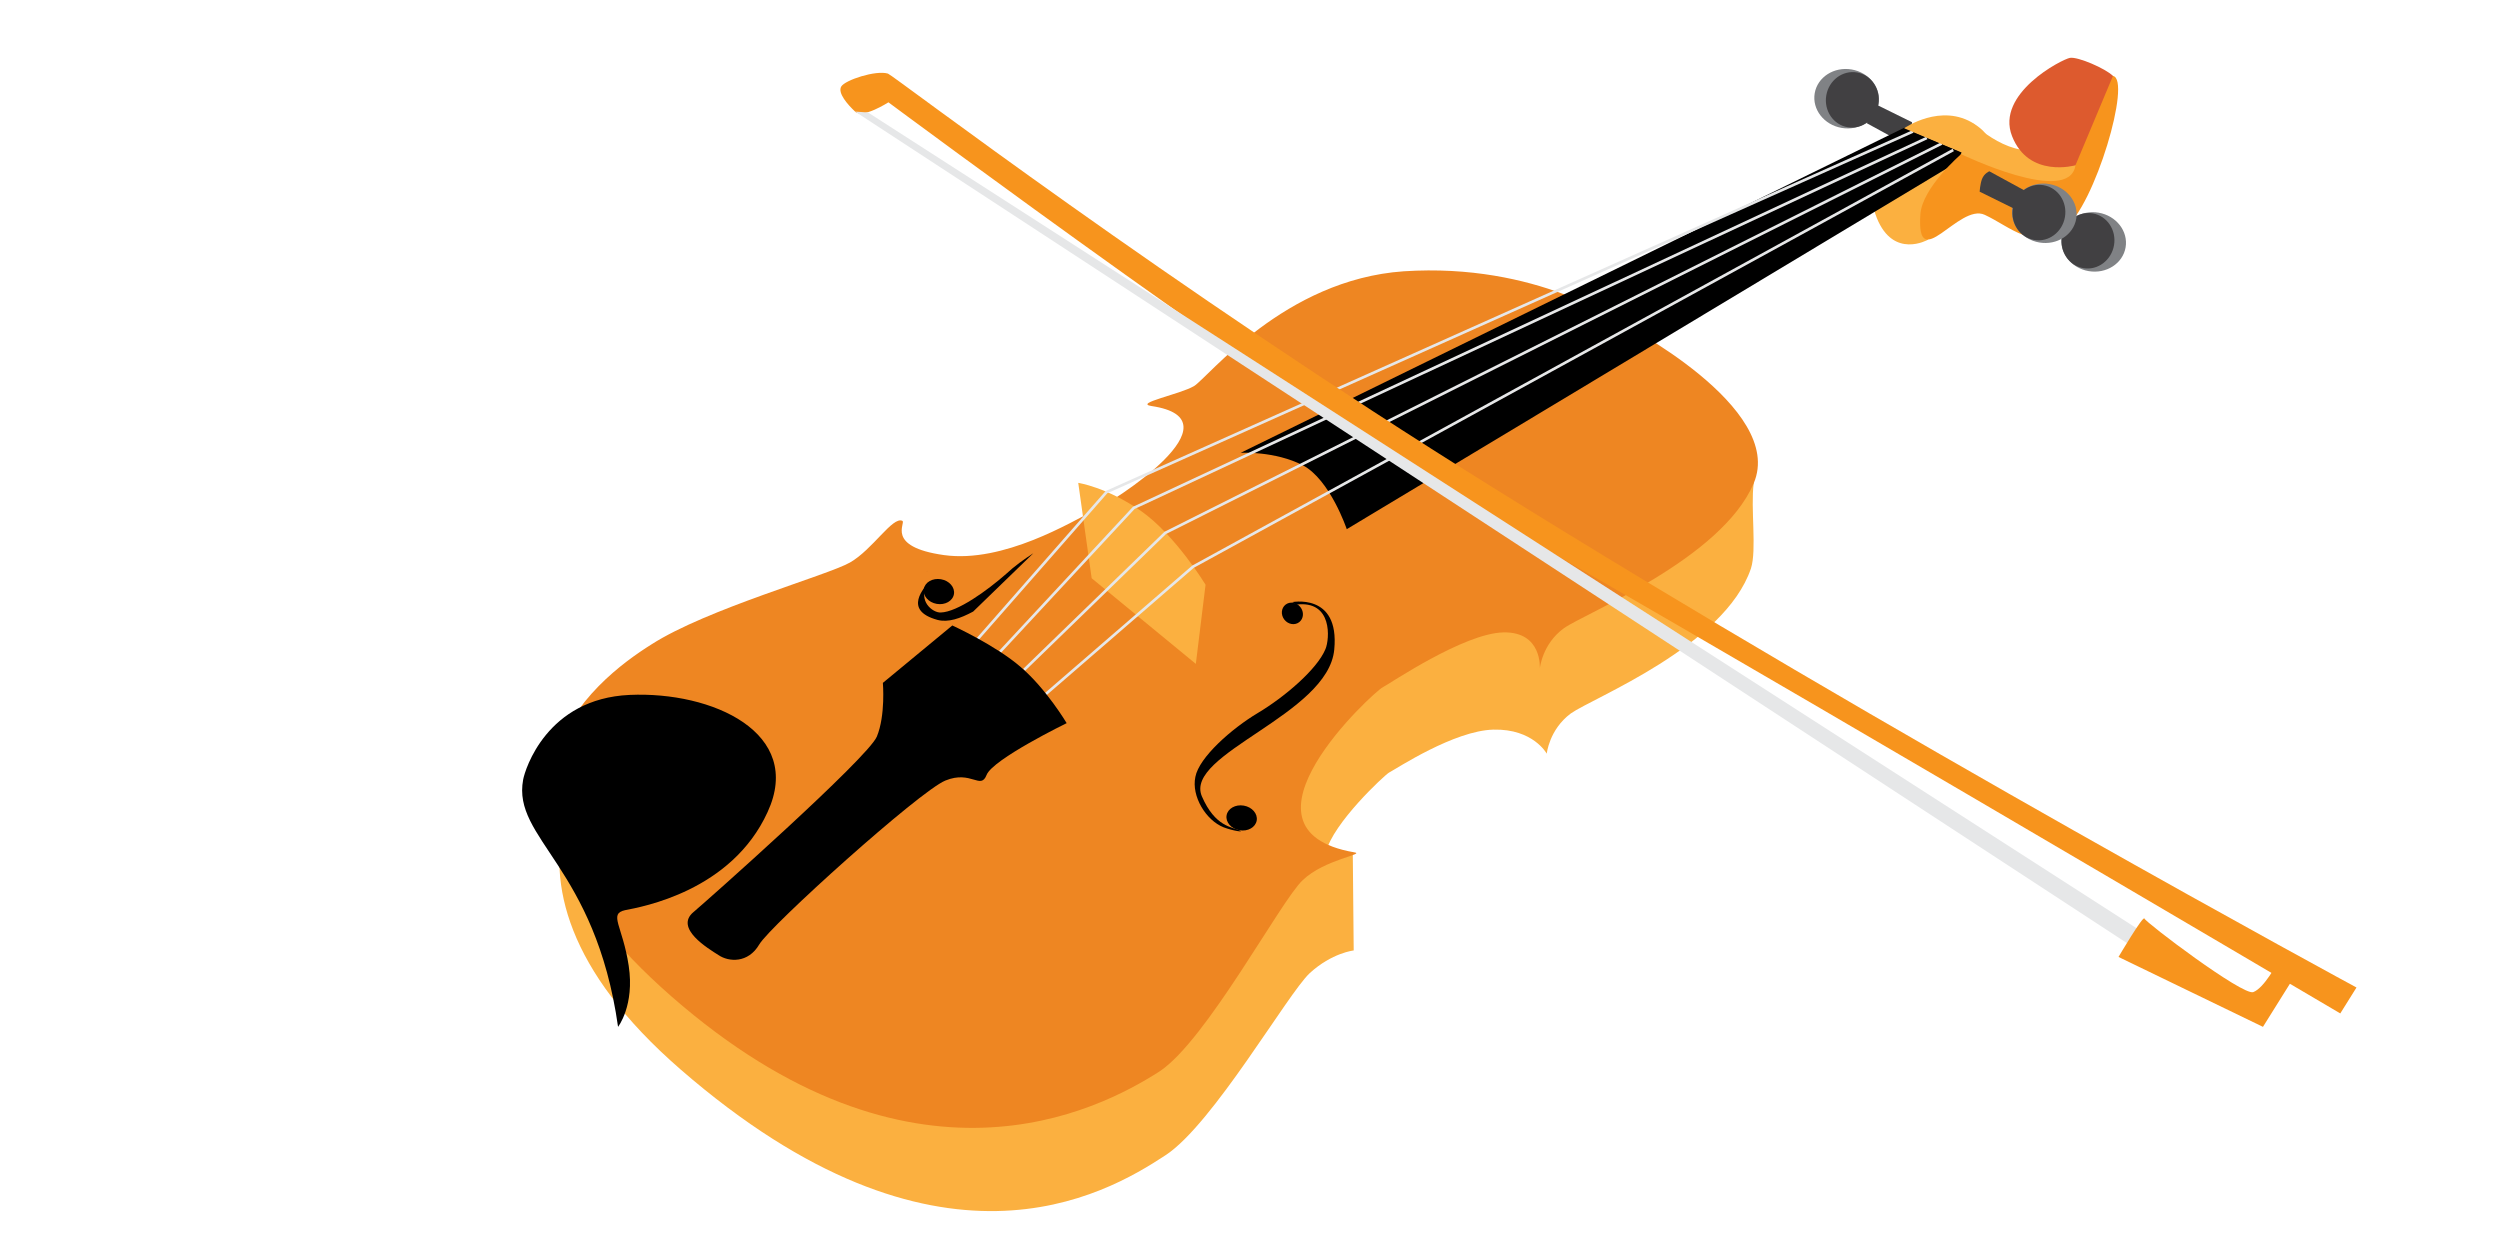 <?xml version="1.0" encoding="utf-8"?>
<!-- Generator: Adobe Illustrator 26.5.0, SVG Export Plug-In . SVG Version: 6.00 Build 0)  -->
<svg version="1.1" id="Layer_2_00000156578954423095983020000012721148014159650443_"
	 xmlns="http://www.w3.org/2000/svg" xmlns:xlink="http://www.w3.org/1999/xlink" x="0px" y="0px" viewBox="0 0 540 270"
	 style="enable-background:new 0 0 540 270;" xml:space="preserve">
<style type="text/css">
	.st0{fill:#808285;}
	.st1{fill:#414042;}
	.st2{fill:#FBB040;}
	.st3{fill:#EE8622;}
	.st4{fill:none;stroke:#E6E7E8;stroke-width:0.583;stroke-miterlimit:10;}
	.st5{fill:#F7941D;}
	.st6{fill:#DD5A2E;}
	.st7{fill:#E6E7E8;}
</style>
<ellipse transform="matrix(0.169 -0.986 0.986 0.169 310.249 411.099)" class="st0" cx="399" cy="21.5" rx="6.4" ry="7"/>
<ellipse transform="matrix(0.169 -0.986 0.986 0.169 311.067 412.495)" class="st1" cx="400.2" cy="21.7" rx="6" ry="5.7"/>
<path class="st1" d="M410.9,30.8l-7.7-4.2l2.3-3.9l7.5,3.7c0,0-0.1,1.6-0.5,2.7C412,30.4,410.9,30.8,410.9,30.8z"/>
<path class="st2" d="M351.7,88c0,0,28.6,3.5,27.1,16.4c-0.7,5.4,0.7,14.4-0.6,18.4c-5.7,16.8-34.1,27.9-38.9,31.3
	c-4.7,3.5-5.2,8.7-5.2,8.7s-2.9-5.4-11.5-5.2c-8.5,0.2-20.9,8.4-22.6,9.3c-1,0.6-12.1,10.9-13.6,17.2c-0.5,2.1,5.8,0,5.8,0l0.2,21.2
	c0,0-4.7,0.5-9.5,4.9c-4.8,4.5-20.9,32.6-31.1,39.3c-13.2,8.7-49.3,29.7-104.8-18.5c-49.6-43.1-15.3-75.1-5.4-80.1
	C154.5,144.7,351.7,88,351.7,88z"/>
<path class="st3" d="M350.1,69.7c0,0,35.7,18.3,28.7,34.7s-36.4,28-41,31.3c-4.7,3.4-5.2,8.7-5.2,8.7s0.6-8-7.9-7.8
	c-8.5,0.2-24.4,11-26.1,11.9c-1.8,0.9-34.4,30.7-6.1,35.6c2.6,0.4-6.4,1.5-11.1,6c-4.8,4.5-20.7,34.5-30.9,41.3
	C237.1,240,197,260.7,145,215.2c-49.4-43.3-16.4-68.4-4.3-76c12-7.7,38-14.9,42.9-17.7c4.9-2.8,9.2-10,11.3-9c0.9,0.4-3.8,5.6,9,7.4
	c12.9,1.8,27.7-7.3,32.2-9.5c4.5-2.1,32.2-19.8,12.6-22.7c-3.8-0.6,6.1-2.5,9.2-4.3c3.1-1.9,19.5-23,45.3-24.8
	C332.1,56.7,350.1,69.7,350.1,69.7z"/>
<g>
	<ellipse transform="matrix(0.169 -0.986 0.986 0.169 48.446 411.223)" cx="268.2" cy="176.9" rx="2.7" ry="3.3"/>
	<ellipse transform="matrix(0.784 -0.62 0.62 0.784 -21.901 201.856)" cx="279.3" cy="132.4" rx="2.2" ry="2.4"/>
	<path d="M278.8,130.1c0,0,10.6-2.3,9.4,10.2c-1.3,14.1-32.5,22.5-28.6,31.7c2.9,6.7,6.6,6.6,8.2,7.4c1,0.4-1.4,0.1-3.5-0.7
		c-3.8-1.5-7-6.7-6.1-10.9c0.8-4.2,7.8-10.4,13.5-13.8c5.7-3.4,12.8-9.4,14.6-13.8c0.9-2.1,1.6-10.6-6.3-9.6
		C279.6,130.5,279.4,129.9,278.8,130.1z"/>
</g>
<path d="M133.5,221.8c0,0,3.6-4.6,2.3-13.2s-4.4-11.2-0.8-12c3.6-0.7,23-4.1,30.8-21.2c7.9-17.1-11.9-26.1-29.8-25.3
	c-17.9,0.8-22.6,16.1-23,18.3C110.6,181.2,128.6,187.1,133.5,221.8z"/>
<path class="st2" d="M416.4,51.8c0,0-7.4,4.2-11-4.7c-3.7-8.9,5.9-19.4,5.9-19.4l13.9,6.6L416.4,51.8z"/>
<path d="M290.9,114.3c0,0-3.6-10.7-9.5-13.8c-6-3.1-13.4-2.7-13.4-2.7l143.3-70.2l14,5.9L290.9,114.3z"/>
<path class="st2" d="M426.1,26.6c0,0,8.8,8.6,16.1,5c3.9-1.9,8.4,3.5,8.4,3.5s-3.4,6.4-14.5,4.5S422.9,35,422.9,35L426.1,26.6z"/>
<path class="st2" d="M258.3,143.4l2.1-17.1c0,0-6.5-10.7-13.9-15.9c-7.5-5.2-13.6-6.1-13.6-6.1l2.9,20.6L258.3,143.4z"/>
<polyline class="st4" points="222.9,152.5 257.7,122.4 421.9,32.4 "/>
<polyline class="st4" points="221.2,144.7 251.7,115.1 419.4,31 "/>
<polyline class="st4" points="216,140.8 244.9,109.7 416.2,29.8 "/>
<polyline class="st4" points="211.2,138 239,106.3 413.2,28.4 "/>
<path d="M230.4,156.2c0,0-16,7.8-17.3,11.2c-1.3,3.3-3.3-1.1-8.9,1.2c-5.6,2.3-37.8,31.3-40.2,35.4s-6.6,3.8-8.8,2.3
	c-2.2-1.4-9.6-5.8-5.4-9.3c2.4-2,37.7-33.3,39.6-37.9c1.9-4.6,1.3-11.6,1.3-11.6l15-12.4c0,0,9.4,4.3,14.8,9
	C226,148.8,230.4,156.2,230.4,156.2z"/>
<g>
	<path d="M200.2,123.5c0-0.1,0.1-0.1,0.1-0.2C200.2,123.5,200.2,123.5,200.2,123.5z"/>
	<path d="M202.5,133.9c2.3,0.6,4.9-0.3,7.7-1.8l13-12.6c-2,1.3-4.1,2.8-5.8,4.4c-4.2,3.7-10.6,8.3-14.2,8.4
		c-1.7,0.1-5.1-2.5-2.8-6.2c0.2-0.3,0,0,0.1-0.3C199.9,126.8,194.8,131.8,202.5,133.9z"/>
	<path d="M203.3,125.3c0,0,0.9,4.2-2,2.4L203.3,125.3z"/>
</g>
<ellipse transform="matrix(0.169 -0.986 0.986 0.169 42.415 306.124)" cx="202.8" cy="127.9" rx="2.7" ry="3.3"/>
<path class="st5" d="M423.6,33.3c0,0-8.4,7.2-8.8,13c-0.9,13.4,8.3-2.5,13.9,0.1c5.6,2.6,10.6,7.9,17.2,3s14.6-32.3,10.5-33
	c-4.1-0.7-7.1,12.3-8.1,19.3C447,44.6,423.6,33.3,423.6,33.3z"/>
<path class="st6" d="M456.4,16.4c-1.6-1.6-7.6-4.2-9.3-3.9c-1.7,0.3-16.1,7.7-12.5,16.9s13.7,6.3,13.7,6.3L456.4,16.4z"/>
<path class="st2" d="M411.3,27.7c0,0,8-5.6,15.2-0.9c7.2,4.7-1.2,6.8-1.2,6.8L411.3,27.7z"/>
<ellipse transform="matrix(0.169 -0.986 0.986 0.169 324.122 489.364)" class="st0" cx="452.3" cy="52.4" rx="6.4" ry="7"/>
<path class="st1" d="M440.4,43.1l7.7,4.2l-2.3,3.9l-7.5-3.7c0,0,0.1-1.6,0.5-2.7C439.3,43.5,440.4,43.1,440.4,43.1z"/>
<ellipse transform="matrix(0.169 -0.986 0.986 0.169 323.304 487.969)" class="st1" cx="451.1" cy="52.2" rx="6" ry="5.7"/>
<ellipse transform="matrix(0.169 -0.986 0.986 0.169 321.268 473.758)" class="st0" cx="441.7" cy="46.3" rx="6.4" ry="7"/>
<path class="st1" d="M429.7,37l7.7,4.2l-2.3,3.9l-7.5-3.7c0,0,0.1-1.6,0.5-2.7C428.6,37.4,429.7,37,429.7,37z"/>
<ellipse transform="matrix(0.169 -0.986 0.986 0.169 320.508 472.462)" class="st1" cx="440.5" cy="46.1" rx="6" ry="5.7"/>
<path class="st5" d="M509,213.3l-3.5,5.6c0,0-152.3-89.8-186-108.4S191.9,22.1,191.9,22.1s-5.6,3.6-7.2,2c-1.6-1.5-3.8-4-3-5.4
	c0.8-1.4,7.5-3.6,10.1-2.8c1.2,0.4,59.8,45.3,130.5,89.3C408.2,158.8,509,213.3,509,213.3z"/>
<polygon class="st7" points="187.5,24.3 464.3,202.3 462,205.4 184.7,24.1 "/>
<path class="st5" d="M496.3,209.8l-7.5,12l-31.2-15.1c0,0,5.3-9,5.6-8.3c0.2,0.8,21.2,16.7,23.5,15.9c2.4-0.9,5.2-6.3,5.2-6.3
	L496.3,209.8z"/>
</svg>
